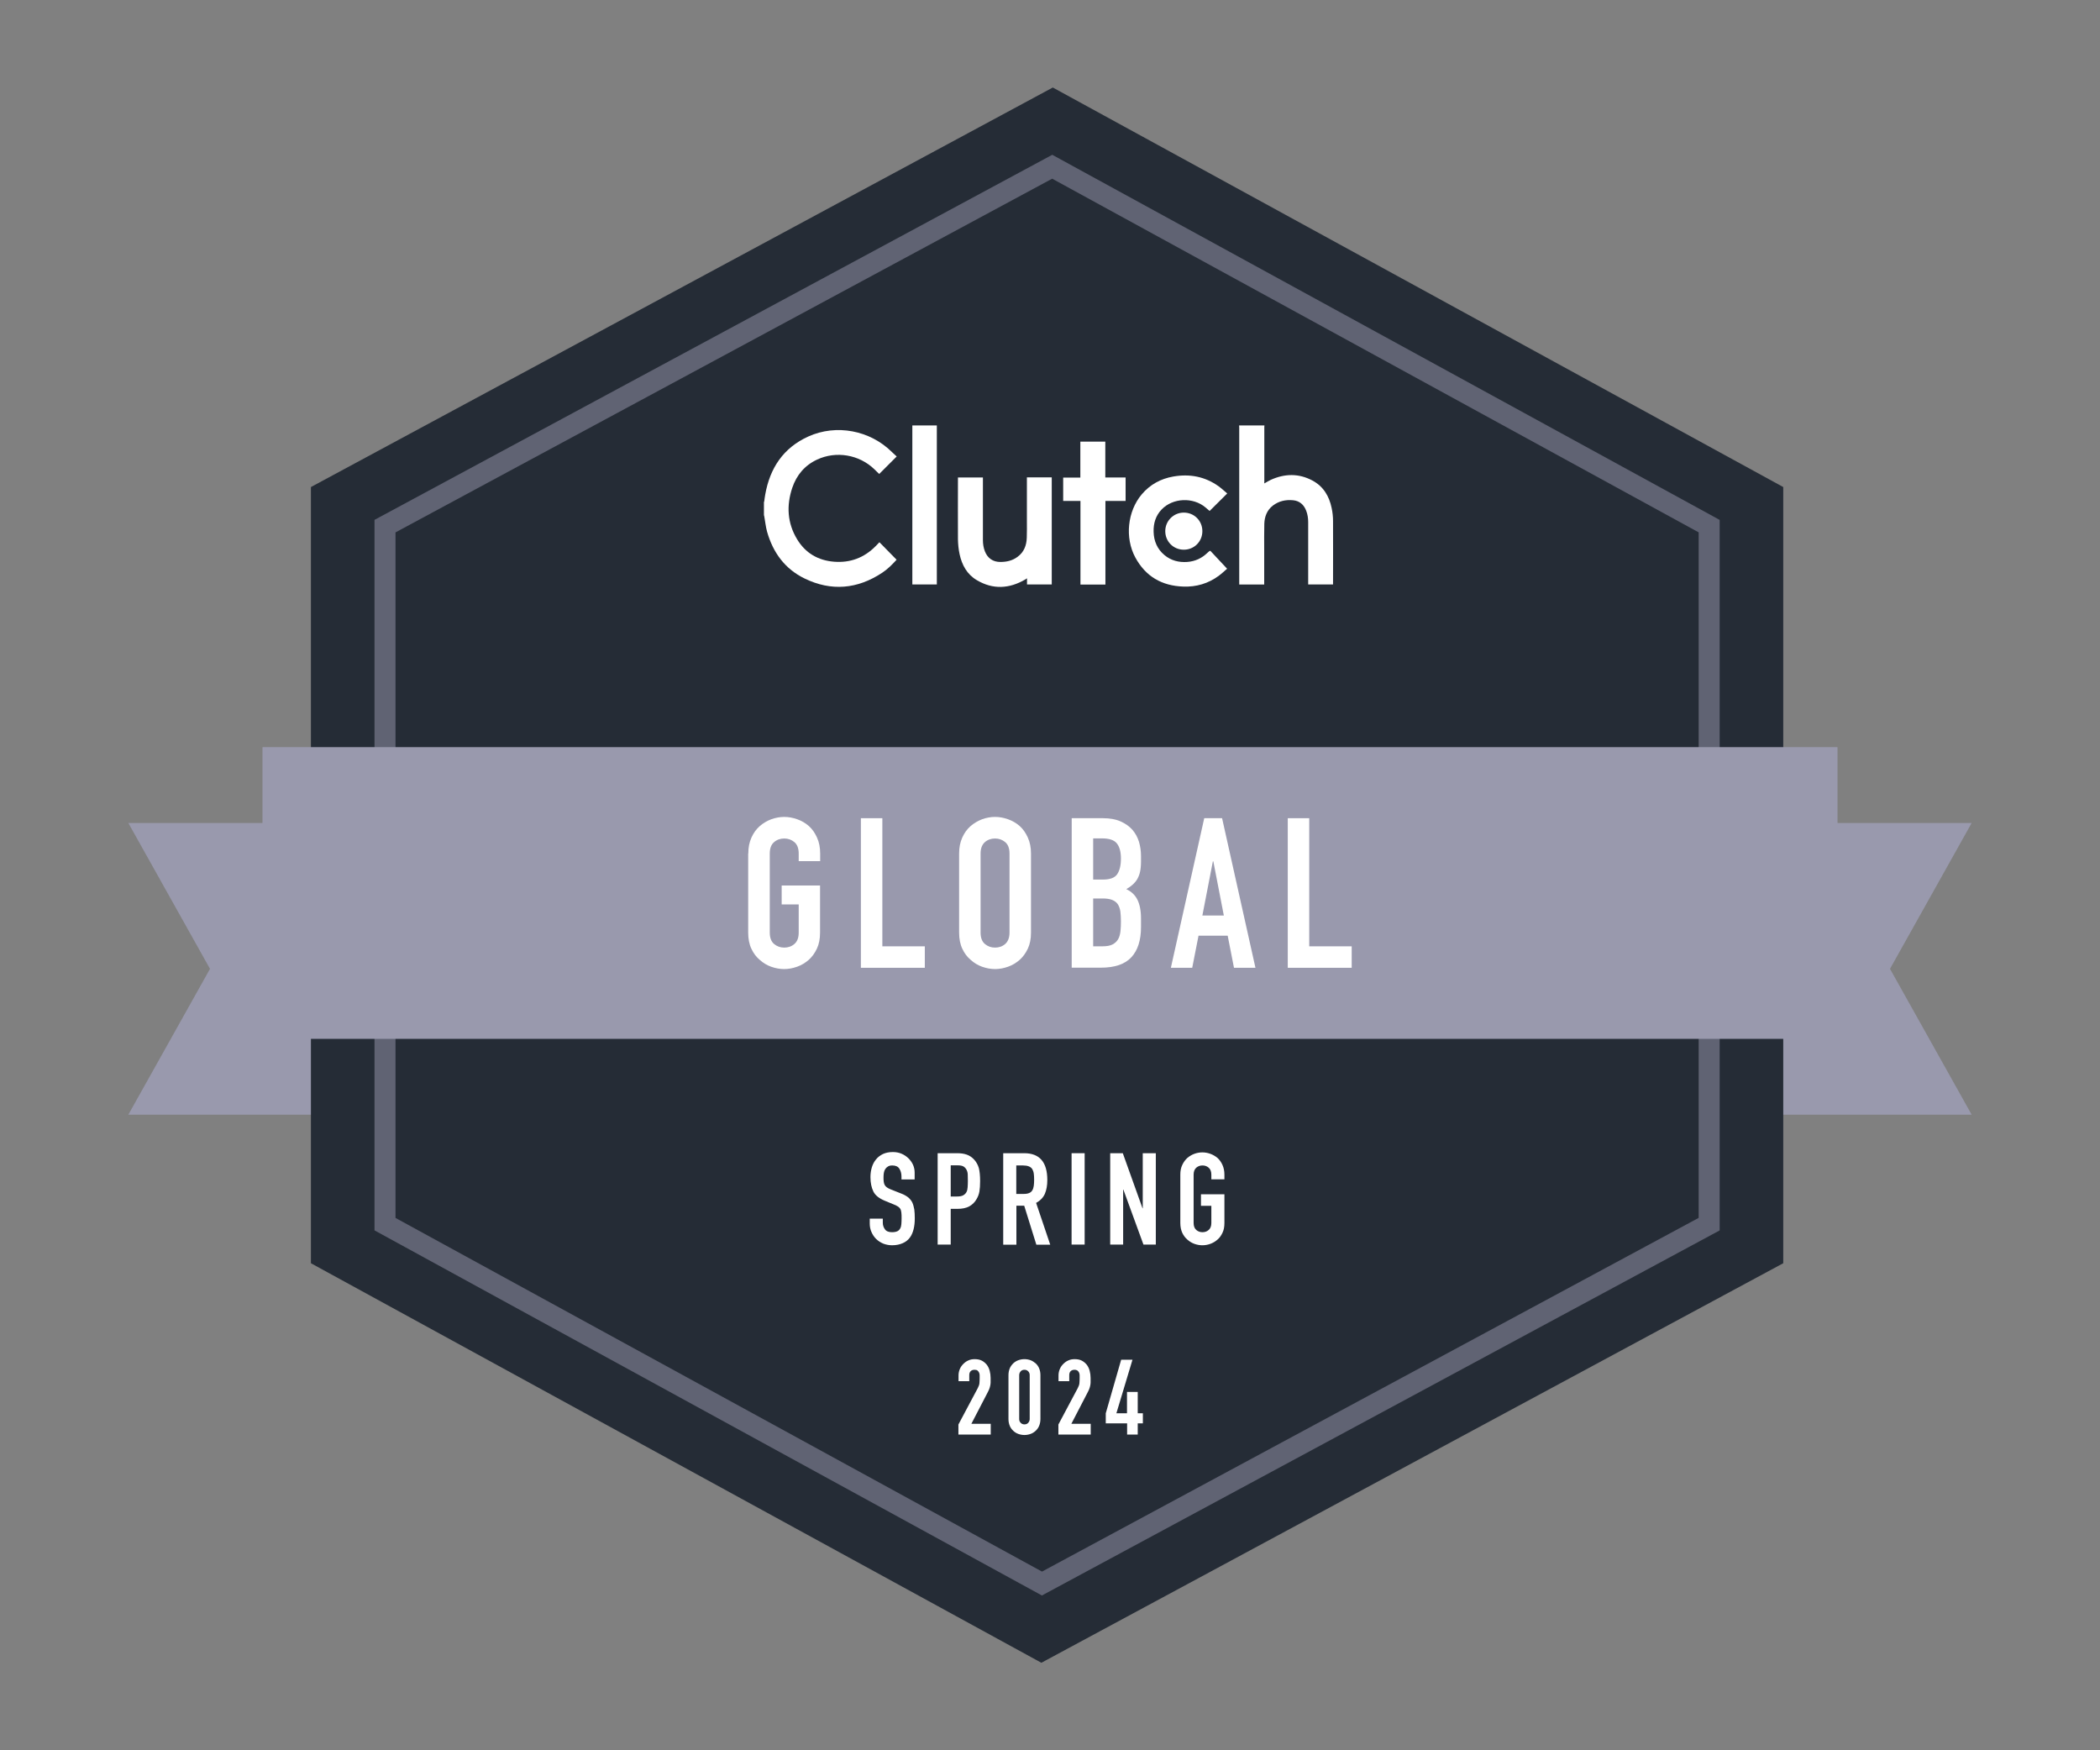 <?xml version="1.0" encoding="UTF-8"?>
<svg id="Layer_1" data-name="Layer 1" xmlns="http://www.w3.org/2000/svg" viewBox="0 0 180 150">
  <rect x="0" y="0" width="180" height="150" fill="#808080" stroke="none"/>
  <defs>
    <style>
      .cls-1 {
        fill: #fff;
      }

      .cls-2 {
        fill: #9999ad;
      }

      .cls-3 {
        fill: #252c36;
      }

      .cls-4 {
        fill: none;
        stroke: #606373;
        stroke-miterlimit: 10;
        stroke-width: 1.8px;
      }
    </style>
  </defs>
  <polygon class="cls-2" points="169 95.53 11 95.53 18 83.03 11 70.53 169 70.53 162 83.03 169 95.53"/>
  <polygon class="cls-3" points="152.85 108.26 89.26 142.5 26.65 108.26 26.65 41.74 90.24 7.5 152.85 41.74 152.85 108.26"/>
  <polygon class="cls-4" points="146.5 104.91 89.31 135.71 33 104.91 33 45.09 90.19 14.29 146.5 45.09 146.5 104.91"/>
  <g>
    <path class="cls-1" d="m65.5,43.01c.03-.21.05-.42.09-.62.4-2.27,1.55-4.01,3.69-4.98,2.41-1.09,5.3-.53,7.17,1.33.14.13.28.26.41.38-.52.52-1,1-1.5,1.5-.13-.12-.27-.26-.41-.4-1.3-1.26-3.28-1.6-4.92-.83-1.05.49-1.75,1.32-2.12,2.41-.51,1.52-.43,3.02.41,4.41.71,1.18,1.79,1.82,3.17,1.93,1.39.11,2.58-.34,3.56-1.33.11-.11.22-.22.33-.34.49.5.98,1,1.47,1.5-.38.42-.77.81-1.24,1.12-2.12,1.4-4.36,1.6-6.64.49-1.69-.82-2.71-2.22-3.22-4.01-.12-.43-.16-.88-.24-1.31,0-.04-.02-.07-.03-.11,0-.38,0-.77,0-1.15Z"/>
    <path class="cls-1" d="m108.38,36.46s-.01.09-.01.14c0,1.56,0,3.12,0,4.68v.15c.2-.11.37-.22.56-.31,1.2-.54,2.4-.56,3.56.06.94.5,1.44,1.34,1.65,2.35.08.37.12.75.12,1.13.01,1.75,0,3.5,0,5.25,0,.06,0,.11,0,.18h-2.13c0-.06,0-.12,0-.18,0-1.72,0-3.45,0-5.17,0-.33-.05-.66-.17-.97-.2-.52-.57-.85-1.13-.9-.63-.06-1.22.07-1.73.46-.5.39-.71.94-.73,1.55-.02.75-.01,1.51-.01,2.26,0,.92,0,1.84,0,2.77v.18h-2.14v-.2c0-4.41,0-8.82,0-13.23,0-.07,0-.13-.01-.2.72,0,1.44,0,2.16,0Z"/>
    <path class="cls-1" d="m80.3,36.46c0,.06,0,.12,0,.19,0,4.41,0,8.82,0,13.23v.21h-2.1s0-.09,0-.14c0-4.47,0-8.94,0-13.4,0-.03,0-.06,0-.09.7,0,1.4,0,2.11,0Z"/>
    <path class="cls-1" d="m90.15,40.93v9.16h-2.12v-.53c-.07.05-.11.07-.15.1-1.37.8-2.77.88-4.15.06-.84-.49-1.28-1.3-1.48-2.23-.09-.41-.13-.84-.14-1.26-.01-1.72,0-3.43,0-5.15,0-.05,0-.1,0-.16h2.14v.18c0,1.73,0,3.46,0,5.19,0,.33.05.65.17.96.23.59.69.91,1.32.91.54,0,1.04-.11,1.48-.44.55-.4.77-.98.79-1.64.02-.48.01-.97.01-1.46,0-1.17,0-2.34,0-3.52v-.19h2.13Z"/>
    <path class="cls-1" d="m103.74,47.2c.47.5.94,1.01,1.44,1.54-.21.18-.45.41-.72.61-.9.66-1.92.96-3.03.92-1.84-.06-3.24-.87-4.12-2.5-.91-1.69-.67-3.95.55-5.4.71-.84,1.62-1.34,2.7-1.53,1.41-.25,2.73,0,3.9.84.26.19.49.41.73.61-.51.51-1,1-1.51,1.5-.1-.09-.23-.2-.35-.3-1.06-.9-2.8-.83-3.76.17-.51.53-.71,1.19-.69,1.91.02.8.31,1.49.94,2.01.56.46,1.22.63,1.94.58.68-.05,1.26-.32,1.74-.79.05-.05.11-.1.16-.14,0,0,.02,0,.07-.02Z"/>
    <path class="cls-1" d="m94.75,50.1h-2.14v-7.17h-1.48v-2h1.47v-3.08h2.14v3.07h1.74v2.01h-1.73v7.17Z"/>
    <path class="cls-1" d="m101.47,43.93c.89,0,1.59.7,1.59,1.59,0,.89-.7,1.59-1.59,1.59-.89,0-1.59-.7-1.59-1.59,0-.88.71-1.59,1.59-1.59Z"/>
  </g>
  <rect class="cls-2" x="22.5" y="64.03" width="135" height="25"/>
  <g>
    <path class="cls-1" d="m64.14,73.15c0-.52.09-.97.27-1.37.18-.4.42-.73.72-.99.29-.25.61-.44.98-.58.37-.13.74-.2,1.11-.2s.74.07,1.11.2c.37.13.7.32,1,.58.29.26.52.59.7.99s.27.85.27,1.37v.65h-1.84v-.65c0-.44-.12-.77-.37-.98-.25-.21-.54-.31-.87-.31s-.63.1-.87.31c-.25.21-.37.54-.37.98v6.77c0,.44.12.77.37.98.25.21.54.31.87.31s.63-.1.87-.31c.25-.21.37-.54.37-.98v-2.41h-1.46v-1.62h3.29v4.03c0,.54-.09,1-.27,1.38-.18.38-.41.7-.7.96-.3.26-.63.46-1,.59s-.74.2-1.11.2-.74-.07-1.11-.2-.69-.33-.98-.59c-.3-.25-.54-.57-.72-.96-.18-.38-.27-.85-.27-1.38v-6.77Z"/>
    <path class="cls-1" d="m73.79,82.94v-12.82h1.84v10.98h3.64v1.84h-5.47Z"/>
    <path class="cls-1" d="m82.21,73.15c0-.52.09-.97.27-1.37s.42-.73.72-.99c.29-.25.62-.44.98-.58.37-.13.73-.2,1.11-.2s.74.07,1.11.2c.37.13.7.32,1,.58.29.26.52.59.7.99.18.4.27.85.27,1.37v6.77c0,.54-.09,1-.27,1.38-.18.38-.41.7-.7.96-.3.26-.63.46-1,.59-.37.13-.74.2-1.11.2s-.74-.07-1.11-.2c-.37-.13-.69-.33-.98-.59-.3-.25-.54-.57-.72-.96-.18-.38-.27-.85-.27-1.38v-6.77Zm1.84,6.77c0,.44.12.77.37.98s.54.31.87.31.63-.1.87-.31.37-.54.37-.98v-6.77c0-.44-.12-.77-.37-.98s-.54-.31-.87-.31-.63.1-.87.31-.37.54-.37.98v6.77Z"/>
    <path class="cls-1" d="m91.86,82.94v-12.82h2.68c.59,0,1.09.09,1.5.27.41.18.75.42,1.02.72.26.3.45.65.57,1.04.11.39.17.79.17,1.21v.47c0,.35-.03.64-.08.88-.05.24-.14.45-.24.63-.2.34-.52.62-.94.86.43.2.75.5.95.9.2.4.31.94.31,1.62v.72c0,1.13-.27,1.99-.82,2.59-.55.6-1.42.9-2.62.9h-2.5Zm1.84-11.09v3.53h.83c.61,0,1.02-.15,1.23-.46s.32-.75.32-1.34-.12-1.01-.35-1.3c-.23-.29-.66-.43-1.27-.43h-.76Zm0,5.15v4.1h.79c.37,0,.66-.05.87-.16s.37-.26.48-.45c.11-.19.17-.42.2-.68s.04-.55.04-.86-.02-.61-.05-.85c-.04-.24-.11-.44-.22-.61-.12-.17-.28-.29-.49-.37-.2-.08-.47-.12-.81-.12h-.81Z"/>
    <path class="cls-1" d="m100.36,82.94l2.86-12.82h1.53l2.86,12.82h-1.84l-.54-2.75h-2.5l-.54,2.75h-1.84Zm4.54-4.48l-.9-4.64h-.04l-.9,4.64h1.84Z"/>
    <path class="cls-1" d="m110.38,82.94v-12.82h1.84v10.98h3.64v1.84h-5.47Z"/>
  </g>
  <g>
    <path class="cls-1" d="m78.39,101.08h-1.12v-.25c0-.26-.06-.48-.18-.67-.12-.19-.32-.28-.61-.28-.15,0-.28.03-.37.09-.1.06-.17.13-.23.22-.06.09-.1.2-.12.32-.02.12-.03.25-.03.38,0,.15,0,.28.02.39.01.1.04.19.08.27.04.08.11.15.19.21s.2.12.35.18l.86.34c.25.09.45.21.61.33.15.13.28.28.36.45.08.18.13.38.17.6.03.22.04.48.04.76,0,.33-.03.64-.1.92-.07.28-.17.52-.32.72-.15.21-.36.37-.61.48s-.55.18-.91.18c-.27,0-.52-.05-.76-.14-.23-.1-.44-.23-.61-.4s-.3-.36-.4-.59c-.1-.22-.15-.47-.15-.73v-.42h1.12v.35c0,.21.06.39.18.56s.32.25.61.25c.19,0,.34-.03.45-.08s.19-.13.25-.24.09-.23.1-.37c.01-.14.02-.3.02-.48,0-.21,0-.37-.02-.51s-.04-.24-.09-.32c-.05-.08-.12-.15-.2-.2-.08-.05-.2-.11-.34-.17l-.8-.33c-.48-.2-.81-.46-.97-.79s-.25-.74-.25-1.23c0-.29.04-.57.12-.84.08-.26.2-.49.36-.68.15-.19.35-.34.59-.46.24-.11.52-.17.85-.17.28,0,.53.05.76.15.23.1.43.24.6.41.34.35.51.75.51,1.21v.55Z"/>
    <path class="cls-1" d="m80.37,106.66v-7.83h1.68c.31,0,.58.04.81.12.23.08.45.22.64.43s.32.45.4.72c.07.27.11.65.11,1.12,0,.35-.02.65-.06.89-.04.24-.13.47-.26.68-.15.26-.36.46-.62.6-.26.14-.59.21-1.01.21h-.57v3.06h-1.12Zm1.12-6.78v2.66h.54c.23,0,.4-.03.53-.1.12-.07.22-.16.28-.28.06-.11.09-.25.1-.41.01-.16.02-.34.02-.54,0-.18,0-.36-.01-.52,0-.17-.04-.31-.1-.43-.06-.12-.15-.22-.26-.29-.12-.07-.29-.1-.51-.1h-.58Z"/>
    <path class="cls-1" d="m85.99,106.66v-7.83h1.8c1.32,0,1.98.77,1.98,2.3,0,.46-.07.85-.21,1.18-.14.32-.39.58-.75.78l1.21,3.58h-1.19l-1.04-3.34h-.67v3.34h-1.12Zm1.12-6.78v2.44h.64c.2,0,.36-.03.47-.08.12-.05.21-.13.27-.24.06-.1.1-.23.12-.38.02-.15.03-.32.03-.52s-.01-.37-.03-.52c-.02-.15-.07-.28-.13-.39-.14-.21-.4-.31-.79-.31h-.58Z"/>
    <path class="cls-1" d="m91.85,106.66v-7.83h1.12v7.83h-1.12Z"/>
    <path class="cls-1" d="m95.16,106.66v-7.83h1.08l1.69,4.72h.02v-4.72h1.12v7.83h-1.06l-1.72-4.71h-.02v4.71h-1.12Z"/>
    <path class="cls-1" d="m101.17,100.67c0-.32.05-.59.17-.84s.26-.44.44-.6c.18-.15.38-.27.6-.35.22-.08.45-.12.68-.12s.45.04.68.12c.22.08.43.2.61.35.18.16.32.36.43.6.11.24.17.52.17.84v.4h-1.12v-.4c0-.27-.08-.47-.23-.6-.15-.13-.33-.19-.53-.19s-.38.06-.53.19c-.15.13-.23.33-.23.6v4.14c0,.27.08.47.23.6.15.13.33.19.53.19s.38-.06.53-.19c.15-.13.23-.33.23-.6v-1.47h-.89v-.99h2.01v2.46c0,.33-.05.61-.17.85-.11.23-.25.43-.43.58-.18.16-.39.28-.61.36-.22.08-.45.12-.68.12s-.45-.04-.68-.12c-.22-.08-.42-.2-.6-.36-.18-.15-.33-.35-.44-.58-.11-.24-.17-.52-.17-.85v-4.14Z"/>
  </g>
  <g>
    <path class="cls-1" d="m82.15,122.94v-.86l1.66-3.12c.08-.16.13-.29.14-.41s.02-.26.02-.44c0-.08,0-.16,0-.25s-.02-.16-.05-.23c-.03-.07-.08-.12-.13-.17s-.15-.07-.26-.07c-.14,0-.25.04-.33.12-.08.08-.12.19-.12.34v.52h-.92v-.5c0-.19.04-.37.11-.54.07-.17.17-.31.3-.44.12-.12.26-.23.43-.3.17-.08.35-.11.54-.11.24,0,.45.04.62.13.17.09.31.21.43.36.11.15.19.32.24.51.05.19.08.4.08.61,0,.16,0,.29,0,.39,0,.1-.02.21-.04.3-.02.1-.05.19-.09.29-.04.1-.1.21-.17.35l-1.35,2.6h1.66v.92h-2.74Z"/>
    <path class="cls-1" d="m86.44,117.85c0-.21.04-.41.11-.58s.18-.31.3-.43c.13-.12.27-.21.44-.27s.34-.09.52-.09.35.03.52.09c.16.06.31.16.44.27.13.12.23.26.3.43s.11.36.11.58v3.76c0,.22-.04.41-.11.58s-.17.31-.3.43c-.13.12-.27.21-.44.27-.17.06-.34.09-.52.09s-.35-.03-.52-.09-.31-.15-.44-.27-.23-.26-.3-.43-.11-.36-.11-.58v-3.76Zm.92,3.76c0,.13.04.24.13.33s.19.13.32.13.24-.04.32-.13.13-.2.13-.33v-3.76c0-.13-.04-.24-.13-.33s-.19-.13-.32-.13-.24.04-.32.13-.13.2-.13.33v3.76Z"/>
    <path class="cls-1" d="m90.72,122.94v-.86l1.66-3.12c.08-.16.13-.29.14-.41.01-.12.02-.26.02-.44,0-.08,0-.16,0-.25,0-.09-.02-.16-.05-.23s-.08-.12-.13-.17c-.06-.04-.15-.07-.26-.07-.14,0-.25.04-.33.12s-.12.19-.12.34v.52h-.92v-.5c0-.19.04-.37.11-.54s.17-.31.3-.44c.12-.12.26-.23.43-.3.17-.08.35-.11.54-.11.24,0,.45.04.62.13s.31.21.43.36c.11.15.19.32.24.51.05.19.08.4.08.61,0,.16,0,.29,0,.39s-.02.21-.04.3c-.02.1-.05.19-.09.29-.04.1-.1.21-.17.35l-1.35,2.6h1.66v.92h-2.74Z"/>
    <path class="cls-1" d="m96.61,122.94v-.96h-1.83v-.86l1.32-4.59h.97l-1.38,4.59h.91v-1.83h.92v1.83h.44v.86h-.44v.96h-.92Z"/>
  </g>
</svg>